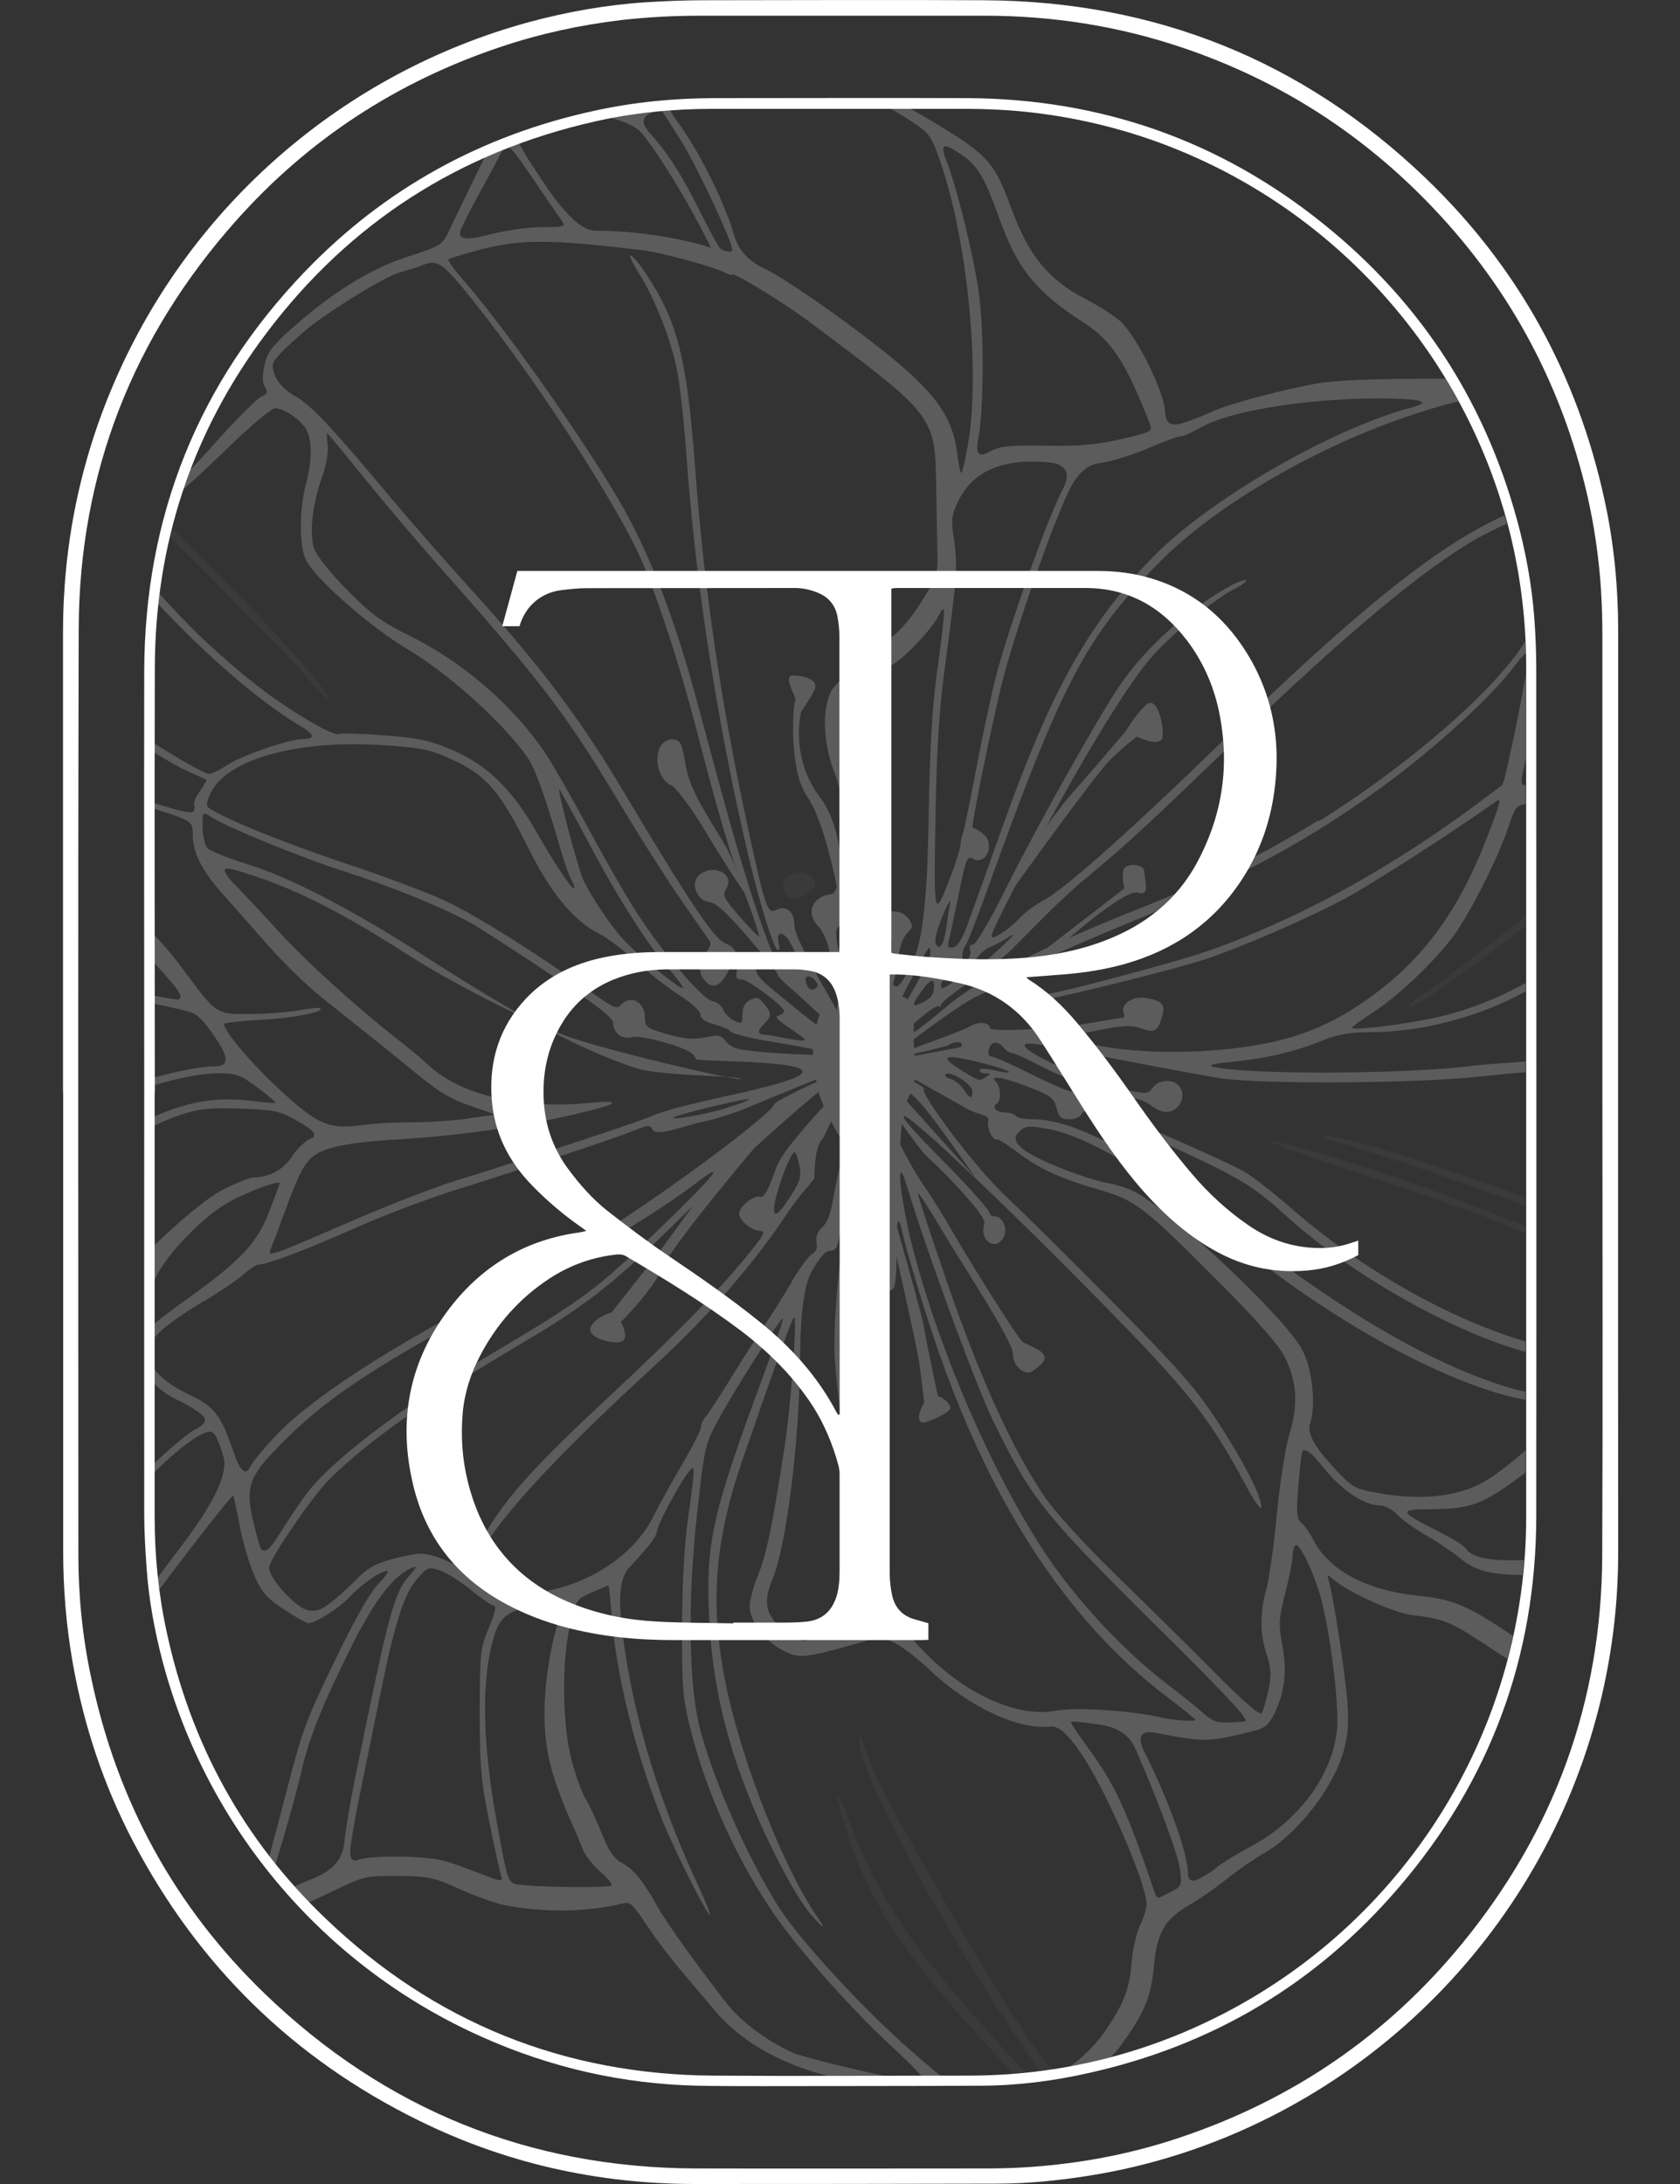 <svg xmlns="http://www.w3.org/2000/svg" fill="none" viewBox="0 0 20 26" height="26" width="20">
<rect x="0" y="0" width="20" height="26" fill="#333333" stroke="none"/>
<path fill="white" d="M0.75 13.005C0.75 11.18 0.75 9.358 0.75 7.533C0.75 6.494 0.951 5.498 1.364 4.544C2.273 2.441 4.093 0.864 6.298 0.263C6.758 0.139 7.226 0.056 7.702 0.026C7.925 0.013 8.147 0.003 8.368 0.003C9.489 0.002 10.608 -0.003 11.729 0.003C13.753 0.016 15.507 0.718 16.97 2.119C18.073 3.176 18.778 4.462 19.102 5.954C19.215 6.47 19.264 6.993 19.264 7.522C19.264 11.174 19.261 14.826 19.264 18.478C19.267 21.367 17.619 23.946 15.11 25.208C14.427 25.551 13.707 25.784 12.953 25.903C12.591 25.96 12.228 25.996 11.862 25.996C10.662 25.998 9.463 26.001 8.264 26C7.113 25.998 6.017 25.753 4.985 25.244C3.491 24.509 2.36 23.4 1.586 21.925C1.233 21.253 0.997 20.54 0.865 19.792C0.788 19.353 0.752 18.91 0.752 18.465C0.752 16.644 0.752 14.822 0.752 13.001L0.75 13.005ZM19.076 13.001C19.076 11.19 19.076 9.38 19.076 7.569C19.076 7.324 19.067 7.078 19.045 6.835C19.012 6.475 18.953 6.119 18.866 5.769C18.529 4.419 17.863 3.256 16.87 2.281C16.068 1.494 15.134 0.923 14.07 0.565C13.308 0.308 12.523 0.187 11.719 0.187C10.594 0.187 9.468 0.187 8.344 0.187C8.026 0.187 7.71 0.203 7.395 0.239C6.905 0.298 6.428 0.401 5.961 0.558C4.733 0.969 3.679 1.653 2.817 2.62C1.583 4.004 0.943 5.629 0.937 7.486C0.927 11.161 0.933 14.837 0.933 18.512C0.933 19.001 0.982 19.487 1.084 19.967C1.391 21.438 2.08 22.704 3.163 23.745C4.59 25.116 6.302 25.808 8.283 25.815C9.437 25.818 10.59 25.815 11.744 25.815C12.028 25.815 12.312 25.8 12.593 25.767C13.087 25.712 13.571 25.607 14.043 25.448C15.383 25 16.51 24.232 17.405 23.139C18.503 21.799 19.066 20.26 19.074 18.525C19.082 16.685 19.076 14.842 19.076 13.001Z"></path>
<path fill="white" d="M1.717 12.997C1.717 11.326 1.714 9.657 1.717 7.987C1.722 6.151 2.357 4.562 3.626 3.237C4.579 2.243 5.739 1.607 7.087 1.316C7.562 1.213 8.041 1.168 8.525 1.168C9.525 1.168 10.525 1.164 11.524 1.168C13.107 1.178 14.524 1.672 15.756 2.666C16.942 3.619 17.719 4.843 18.094 6.319C18.19 6.702 18.253 7.09 18.274 7.484C18.284 7.653 18.289 7.821 18.289 7.99C18.289 11.342 18.292 14.695 18.289 18.049C18.287 19.725 17.739 21.204 16.649 22.474C15.671 23.614 14.44 24.347 12.973 24.676C12.547 24.773 12.117 24.828 11.681 24.83C10.819 24.835 9.959 24.833 9.096 24.835C8.833 24.835 8.569 24.835 8.306 24.83C7.413 24.81 6.559 24.616 5.744 24.252C3.865 23.418 2.465 21.772 1.936 19.78C1.84 19.414 1.771 19.043 1.745 18.665C1.73 18.45 1.717 18.236 1.717 18.021C1.715 16.346 1.717 14.671 1.717 12.995V12.997ZM1.841 13.005C1.841 14.688 1.841 16.371 1.841 18.054C1.841 18.514 1.885 18.969 1.982 19.417C2.267 20.752 2.895 21.903 3.882 22.845C5.171 24.077 6.714 24.699 8.497 24.71C9.502 24.717 10.508 24.71 11.513 24.71C11.857 24.71 12.197 24.686 12.537 24.634C13.254 24.524 13.931 24.301 14.574 23.968C16.785 22.82 18.169 20.544 18.169 18.054C18.169 14.685 18.169 11.318 18.169 7.949C18.169 7.435 18.112 6.928 17.996 6.429C17.528 4.428 16.137 2.738 14.262 1.887C13.665 1.615 13.04 1.438 12.39 1.352C12.068 1.309 11.744 1.294 11.418 1.296C10.438 1.296 9.46 1.296 8.479 1.296C8.01 1.296 7.545 1.342 7.087 1.445C5.474 1.808 4.163 2.649 3.17 3.968C2.283 5.146 1.846 6.481 1.843 7.955C1.838 9.639 1.843 11.321 1.843 13.005H1.841Z"></path>
<path fill="white" d="M6.977 14.653C6.95 14.631 6.93 14.615 6.909 14.602C6.703 14.458 6.513 14.296 6.338 14.116C6.053 13.825 5.881 13.484 5.853 13.075C5.822 12.622 5.948 12.22 6.262 11.887C6.49 11.647 6.773 11.5 7.092 11.419C7.344 11.356 7.601 11.334 7.859 11.334C8.535 11.334 9.209 11.334 9.885 11.334C9.918 11.334 9.95 11.334 9.99 11.334C9.991 11.298 9.993 11.272 9.993 11.244C9.993 10.024 9.993 8.805 9.993 7.584C9.993 7.502 9.985 7.421 9.97 7.34C9.944 7.206 9.867 7.11 9.738 7.057C9.649 7.021 9.559 7 9.463 7C8.64 7.002 7.815 7 6.992 7.002C6.887 7.002 6.783 7.013 6.68 7.026C6.454 7.054 6.259 7.201 6.184 7.455H5.979C6.04 7.237 6.097 7.021 6.159 6.797H10.086C11.081 6.797 12.076 6.797 13.071 6.797C13.283 6.797 13.495 6.823 13.699 6.884C14.237 7.044 14.628 7.386 14.9 7.87C15.124 8.273 15.219 8.708 15.194 9.168C15.17 9.643 15.039 10.084 14.777 10.482C14.442 10.989 13.971 11.313 13.386 11.477C13.148 11.544 12.902 11.581 12.655 11.601C12.513 11.613 12.37 11.622 12.218 11.634C12.231 11.647 12.238 11.655 12.248 11.662C12.469 11.801 12.655 11.977 12.822 12.177C13.053 12.452 13.267 12.737 13.472 13.031C13.699 13.358 13.938 13.679 14.196 13.982C14.393 14.213 14.615 14.417 14.866 14.589C15.131 14.77 15.422 14.864 15.746 14.857C15.862 14.855 15.975 14.834 16.085 14.797C16.111 14.788 16.137 14.78 16.17 14.769V14.942C16.004 15.029 15.829 15.091 15.643 15.116C15.219 15.171 14.82 15.093 14.447 14.88C14.133 14.702 13.866 14.464 13.625 14.196C13.347 13.884 13.113 13.538 12.891 13.187C12.721 12.918 12.557 12.648 12.385 12.382C12.156 12.027 11.837 11.796 11.42 11.704C11.173 11.65 10.924 11.604 10.67 11.601C10.648 11.601 10.625 11.601 10.592 11.601C10.592 11.632 10.592 11.657 10.592 11.681C10.592 14.031 10.592 16.382 10.592 18.732C10.592 18.818 10.602 18.905 10.62 18.99C10.651 19.133 10.736 19.232 10.88 19.275C10.935 19.291 10.993 19.308 11.052 19.324V19.522C11.024 19.522 10.999 19.525 10.975 19.525C9.99 19.525 9.005 19.525 8.021 19.525C7.58 19.525 7.143 19.483 6.716 19.368C6.48 19.304 6.254 19.218 6.038 19.103C5.456 18.794 5.073 18.324 4.919 17.68C4.733 16.904 4.873 16.191 5.364 15.559C5.755 15.057 6.269 14.756 6.904 14.671C6.925 14.667 6.948 14.662 6.981 14.654L6.977 14.653ZM10.611 11.342C10.625 11.346 10.634 11.351 10.644 11.352C10.795 11.369 10.944 11.387 11.094 11.396C11.469 11.421 11.845 11.432 12.22 11.401C12.539 11.374 12.853 11.313 13.152 11.198C13.622 11.019 14 10.726 14.244 10.281C14.542 9.734 14.638 9.152 14.525 8.538C14.465 8.204 14.337 7.897 14.131 7.625C13.828 7.226 13.434 7.002 12.927 7C12.176 7 11.423 7 10.672 7C10.652 7 10.633 7.003 10.611 7.007V11.344V11.342ZM8.73 19.326C8.73 19.326 8.73 19.321 8.73 19.317C8.907 19.317 9.083 19.317 9.258 19.317C9.371 19.317 9.484 19.317 9.595 19.306C9.784 19.288 9.903 19.183 9.959 19.003C9.988 18.907 9.995 18.807 9.995 18.707C9.995 18.324 9.995 17.94 9.995 17.557C9.995 17.521 9.991 17.485 9.983 17.451C9.91 17.181 9.802 16.924 9.644 16.691C9.42 16.361 9.137 16.083 8.82 15.842C8.383 15.513 7.915 15.227 7.444 14.95C7.418 14.936 7.38 14.931 7.349 14.934C7.059 14.963 6.793 15.058 6.547 15.217C6.185 15.453 5.909 15.765 5.711 16.148C5.601 16.361 5.528 16.587 5.508 16.827C5.485 17.102 5.503 17.374 5.57 17.642C5.742 18.334 6.151 18.825 6.817 19.092C7.138 19.221 7.473 19.286 7.817 19.304C8.121 19.321 8.425 19.319 8.728 19.326H8.73ZM9.978 16.843C9.978 16.843 9.99 16.84 9.996 16.839V16.74C9.996 15.363 9.996 13.983 9.996 12.606C9.996 12.452 9.996 12.298 9.996 12.146C9.996 12.033 9.986 11.922 9.947 11.814C9.893 11.668 9.79 11.583 9.64 11.557C9.582 11.547 9.523 11.54 9.464 11.54C8.964 11.54 8.461 11.54 7.961 11.54C7.817 11.54 7.674 11.554 7.535 11.588C7.09 11.694 6.771 11.953 6.591 12.377C6.485 12.63 6.454 12.894 6.478 13.165C6.503 13.44 6.598 13.691 6.763 13.915C6.901 14.101 7.053 14.275 7.234 14.417C7.462 14.595 7.692 14.77 7.931 14.932C8.311 15.189 8.687 15.448 9.044 15.736C9.419 16.038 9.736 16.387 9.96 16.816C9.965 16.826 9.973 16.835 9.98 16.845L9.978 16.843Z"></path>
<g opacity="0.2">
<path fill="white" d="M9.628 10.623C9.713 10.557 9.723 10.53 9.685 10.469C9.572 10.284 9.234 10.43 9.335 10.619C9.393 10.727 9.492 10.727 9.626 10.624L9.628 10.623Z" opacity="0.18"></path>
<path fill="white" d="M15.761 13.527C15.698 13.528 15.749 13.554 15.885 13.59C16.389 13.723 17.374 14.06 18.161 14.358V14.261C17.189 13.891 16.013 13.517 15.761 13.527Z" opacity="0.18"></path>
<path fill="white" d="M15.692 9.767C15.046 10.169 14.445 10.465 13.586 10.807C12.372 11.29 11.641 11.663 11.253 11.997C11.117 12.113 10.716 12.439 10.716 12.363C10.716 12.311 11.142 11.944 11.176 11.979C11.191 11.993 11.202 11.985 11.202 11.962C11.202 11.94 11.328 11.836 11.482 11.733C11.636 11.63 11.863 11.46 11.989 11.354C12.118 11.242 12.541 10.778 12.904 10.475C13.431 10.037 13.637 9.847 14.725 8.796C16.017 7.55 16.965 6.759 17.593 6.406C17.695 6.349 17.814 6.29 17.939 6.234C17.93 6.201 17.921 6.169 17.911 6.136C17.12 6.488 16.16 7.262 14.578 8.8C13.431 9.914 12.668 10.591 12.41 10.727C12.321 10.773 12.195 10.868 12.13 10.938C12.064 11.008 11.953 11.097 11.883 11.133C11.758 11.197 11.763 11.184 12.086 10.549C12.704 9.335 13.368 8.215 13.702 7.831C13.943 7.553 14.442 7.142 14.692 7.013C14.784 6.967 14.848 6.92 14.836 6.908C14.825 6.897 14.753 6.92 14.678 6.959C14.196 7.206 13.635 7.708 13.329 8.162C13.054 8.571 12.356 9.816 11.989 10.55C11.788 10.954 11.618 11.244 11.585 11.244C11.552 11.244 11.536 11.269 11.549 11.303C11.562 11.336 11.546 11.396 11.513 11.437C11.459 11.509 11.456 11.508 11.454 11.408C11.454 11.349 11.469 11.285 11.49 11.262C11.511 11.241 11.621 10.961 11.736 10.642C12.64 8.124 12.928 7.576 13.815 6.681C14.478 6.013 15.679 5.313 16.8 4.943C17.035 4.865 17.215 4.811 17.361 4.779C17.312 4.688 17.259 4.598 17.207 4.509C17.128 4.509 17.042 4.509 16.945 4.509C16.341 4.509 15.879 4.529 15.682 4.565C15.247 4.642 14.615 4.812 14.417 4.905C14.326 4.95 14.167 5.01 14.064 5.041C13.938 5.078 13.874 5.034 13.871 4.907C13.864 4.676 13.542 4.019 13.346 3.832C13.275 3.765 13.085 3.644 12.925 3.56C12.487 3.336 12.248 3.047 12.041 2.485C11.832 1.916 11.767 1.846 11.068 1.427C10.986 1.378 10.908 1.332 10.831 1.291C10.754 1.291 10.675 1.291 10.598 1.291C10.674 1.334 10.754 1.381 10.821 1.425C11.061 1.582 11.083 1.608 11.182 1.89C11.516 2.823 11.677 4.441 11.521 5.306C11.492 5.472 11.457 5.617 11.446 5.629C11.434 5.64 11.413 5.542 11.397 5.411C11.345 4.961 11.132 4.665 10.499 4.164C9.975 3.75 9.342 3.313 9.087 3.191C8.903 3.102 8.787 2.97 8.738 2.795C8.641 2.449 8.344 1.841 8.111 1.514C8.039 1.412 7.995 1.352 7.977 1.309C7.944 1.311 7.912 1.314 7.879 1.317C7.908 1.361 8.003 1.509 8.11 1.679C8.291 1.968 8.718 2.877 8.718 2.973C8.718 3.016 8.604 2.994 8.563 2.944C8.54 2.916 8.432 2.715 8.324 2.499C8.108 2.068 7.948 1.818 7.733 1.581C7.641 1.477 7.638 1.403 7.725 1.358C7.75 1.345 7.773 1.335 7.794 1.325C7.617 1.343 7.44 1.37 7.264 1.402C7.429 1.443 7.568 1.504 7.634 1.579C7.778 1.744 8.057 2.183 8.278 2.59C8.386 2.79 8.468 2.95 8.461 2.949C8.085 2.826 7.542 2.746 7.084 2.746C6.931 2.746 6.729 2.558 6.478 2.183C6.321 1.949 6.225 1.803 6.179 1.703C6.135 1.72 6.091 1.736 6.048 1.752C6.099 1.769 6.172 1.875 6.331 2.107C6.493 2.345 6.65 2.575 6.683 2.621C6.739 2.7 6.73 2.703 6.452 2.703C6.284 2.703 6.009 2.744 5.79 2.801C5.539 2.867 5.438 2.843 5.488 2.729C5.529 2.636 5.621 2.456 5.691 2.33C5.762 2.204 5.868 2.006 5.929 1.89C5.956 1.838 5.976 1.797 5.996 1.774C5.92 1.803 5.847 1.834 5.773 1.867C5.739 1.936 5.703 2.008 5.667 2.081C5.518 2.389 5.366 2.705 5.328 2.783C5.266 2.913 5.223 2.937 4.855 3.055C4.407 3.199 3.946 3.487 3.46 3.922C3.234 4.125 3.18 4.199 3.147 4.351C3.121 4.477 3.123 4.557 3.155 4.608C3.193 4.668 3.185 4.689 3.106 4.725C3.054 4.75 2.802 5.002 2.548 5.288C2.45 5.4 2.349 5.508 2.257 5.602C2.229 5.678 2.201 5.755 2.175 5.832C2.316 5.71 2.496 5.542 2.717 5.328C2.983 5.069 3.234 4.86 3.276 4.86C3.381 4.86 3.584 5 3.648 5.117C3.718 5.244 3.716 5.493 3.641 5.771C3.564 6.057 3.561 6.478 3.636 6.653C3.73 6.871 4.394 7.458 4.868 7.739C5.377 8.042 6.082 8.692 6.313 9.071C6.385 9.191 6.539 9.636 6.67 10.1C6.707 10.236 6.766 10.4 6.797 10.464C6.83 10.526 6.847 10.578 6.835 10.578C6.799 10.578 6.598 10.275 6.379 9.891C6.094 9.394 5.794 9.102 5.384 8.929C5.111 8.813 4.985 8.785 4.564 8.754C4.291 8.733 4.05 8.726 4.031 8.739C4.011 8.752 3.887 8.701 3.756 8.626C3.284 8.358 2.864 8.034 2.342 7.535C2.231 7.428 2.067 7.255 1.894 7.065C1.889 7.104 1.884 7.144 1.879 7.185C2.416 7.769 3.098 8.361 3.569 8.639C3.748 8.746 3.759 8.798 3.604 8.798C3.448 8.798 2.874 8.996 2.707 9.106C2.619 9.165 2.519 9.214 2.489 9.214C2.443 9.214 2.165 9.057 1.835 8.85C1.835 8.886 1.835 8.922 1.835 8.958C1.992 9.055 2.136 9.137 2.213 9.171C2.337 9.227 2.447 9.277 2.455 9.282C2.463 9.287 2.429 9.349 2.38 9.418C2.331 9.487 2.299 9.559 2.311 9.578C2.322 9.596 2.319 9.632 2.303 9.659C2.285 9.688 2.144 9.659 1.835 9.56C1.835 9.583 1.835 9.606 1.835 9.628C2.295 9.773 2.295 9.78 2.295 9.94C2.295 10.151 2.403 10.364 2.646 10.637C2.751 10.755 2.99 11.025 3.176 11.238C3.363 11.45 3.656 11.737 3.826 11.872C3.998 12.008 4.248 12.208 4.381 12.314C4.515 12.421 4.757 12.617 4.919 12.749C5.255 13.026 5.371 13.091 5.691 13.196C5.817 13.237 5.901 13.271 5.878 13.273C5.855 13.275 5.716 13.294 5.567 13.317C5.418 13.34 5.13 13.358 4.924 13.36C4.719 13.36 4.448 13.374 4.323 13.393C3.918 13.448 3.793 13.396 3.347 12.988C3.008 12.679 2.673 12.286 2.666 12.191C2.666 12.177 2.856 12.155 3.09 12.142C3.487 12.121 3.859 12.049 3.813 12.003C3.802 11.992 3.685 12.003 3.553 12.028C3.42 12.052 3.157 12.072 2.967 12.072C2.566 12.072 2.583 12.084 2.159 11.512C2.072 11.396 1.948 11.249 1.833 11.125C1.833 11.236 1.833 11.347 1.833 11.459C1.931 11.565 2.016 11.661 2.062 11.719C2.171 11.851 2.178 11.91 2.083 11.897C2.038 11.89 1.943 11.874 1.833 11.853C1.833 11.886 1.833 11.917 1.833 11.949C1.959 11.974 2.087 12.002 2.221 12.036C2.35 12.069 2.411 12.126 2.584 12.385C2.724 12.591 2.718 12.694 2.568 12.694C2.406 12.694 2.116 12.749 1.833 12.828C1.833 12.859 1.833 12.889 1.833 12.92C2.119 12.833 2.406 12.777 2.596 12.777C2.812 12.777 2.859 12.794 3.065 12.947C3.191 13.041 3.288 13.123 3.281 13.129C3.273 13.136 3.137 13.124 2.98 13.104C2.594 13.057 2.239 13.111 1.835 13.293C1.835 13.329 1.835 13.365 1.835 13.401C1.944 13.348 2.048 13.306 2.142 13.275C2.381 13.196 2.494 13.185 2.867 13.198C3.283 13.213 3.325 13.222 3.566 13.36C3.737 13.457 3.784 13.521 3.705 13.551C3.64 13.576 3.538 13.672 3.479 13.764C3.379 13.923 3.201 14.019 3.003 14.019C2.972 14.019 2.823 14.08 2.671 14.153C2.488 14.243 2.157 14.517 1.833 14.829C1.833 14.97 1.833 15.109 1.833 15.25C1.838 15.238 1.843 15.228 1.848 15.219C1.982 14.934 2.407 14.492 2.713 14.317C2.929 14.194 3.329 14.044 3.329 14.086C3.329 14.096 3.273 14.25 3.203 14.428C3.06 14.798 2.862 15.009 2.25 15.448C2.098 15.556 1.931 15.682 1.833 15.76C1.833 15.817 1.833 15.873 1.833 15.93C1.931 15.811 2.134 15.662 2.471 15.464C2.627 15.372 2.815 15.243 2.892 15.176C2.967 15.109 3.052 15.055 3.078 15.055C3.178 15.055 3.646 14.878 4.232 14.618C4.566 14.469 5.111 14.263 5.443 14.16C6.256 13.905 7.331 13.548 7.553 13.458C7.722 13.391 7.737 13.389 7.773 13.453C7.818 13.535 8.198 13.389 8.345 13.36C8.494 13.33 8.743 13.253 8.898 13.186C9.054 13.119 10.142 12.676 10.152 12.676C10.162 12.676 9.216 13.101 9.216 13.147C9.216 13.25 7.342 14.664 6.233 15.22C4.842 15.917 3.833 16.549 3.343 17.031C3.181 17.192 3.015 17.39 2.972 17.472C2.921 17.572 2.856 17.509 2.779 17.282C2.625 16.835 2.556 16.747 2.242 16.598C2.051 16.506 1.913 16.403 1.836 16.297C1.836 16.356 1.836 16.413 1.836 16.472C1.913 16.55 2.01 16.619 2.119 16.67C2.227 16.721 2.357 16.799 2.407 16.847C2.469 16.903 2.441 16.96 2.324 17.017C2.249 17.053 2.054 17.216 1.835 17.421C1.835 17.457 1.835 17.493 1.835 17.529C2.141 17.229 2.393 17.044 2.502 17.044C2.553 17.044 2.596 17.126 2.659 17.339C2.718 17.535 2.553 17.889 2.164 18.399C2.059 18.537 1.962 18.666 1.874 18.787C1.879 18.835 1.886 18.882 1.89 18.931C2.254 18.444 2.763 17.792 2.776 17.805C2.782 17.812 2.818 17.976 2.854 18.167C2.89 18.358 2.969 18.625 3.028 18.758C3.119 18.962 3.175 19.024 3.384 19.162C3.522 19.252 3.649 19.324 3.669 19.324C3.754 19.324 4.026 19.154 4.157 19.016C4.312 18.854 4.53 18.702 4.608 18.702C4.634 18.702 4.59 18.769 4.508 18.851C4.412 18.948 4.238 19.25 4.014 19.712C3.643 20.477 3.602 20.587 3.414 21.313C3.347 21.575 3.252 21.929 3.206 22.099V22.102C3.23 22.133 3.255 22.164 3.28 22.195C3.299 22.127 3.322 22.047 3.352 21.955C3.432 21.69 3.535 21.313 3.581 21.117C3.68 20.687 3.818 20.341 4.165 19.64C4.44 19.082 4.659 18.787 4.878 18.676C4.964 18.632 4.971 18.65 4.898 18.73C4.692 18.951 4.644 19.124 4.227 21.169C4.171 21.443 4.112 21.791 4.098 21.943C4.079 22.128 3.964 22.264 3.752 22.352C3.659 22.39 3.571 22.429 3.505 22.459C3.561 22.521 3.62 22.583 3.679 22.645C3.779 22.601 3.89 22.549 4.016 22.488C4.332 22.338 4.368 22.329 4.741 22.333C5.102 22.336 5.163 22.349 5.47 22.488C5.655 22.572 5.898 22.658 6.009 22.681C6.454 22.771 7.007 22.763 7.4 22.663C7.503 22.637 7.526 22.657 7.699 22.919C7.802 23.074 7.99 23.323 8.118 23.472C8.244 23.62 8.414 23.822 8.496 23.92C8.803 24.29 9.265 24.56 9.851 24.713C10.076 24.713 10.301 24.713 10.526 24.713C10.109 24.623 9.546 24.484 9.443 24.439C9.131 24.299 8.82 24.067 8.646 23.843C8.226 23.3 7.93 22.883 7.804 22.658C7.643 22.372 7.534 22.243 7.385 22.166C7.31 22.127 7.242 22.023 7.164 21.827C7.102 21.672 7.017 21.49 6.974 21.421C6.932 21.353 6.858 21.151 6.809 20.973C6.694 20.554 6.683 19.782 6.788 19.34C6.856 19.046 6.861 19.039 7.046 18.957C7.149 18.912 7.239 18.874 7.244 18.874C7.249 18.874 7.267 19.037 7.282 19.237C7.337 19.951 7.566 20.872 7.886 21.672C8.025 22.02 8.429 22.822 8.453 22.797C8.461 22.789 8.385 22.604 8.285 22.387C7.794 21.33 7.475 20.206 7.39 19.229C7.366 18.951 7.398 18.764 7.486 18.668C7.756 18.375 7.807 18.306 7.825 18.214C7.843 18.118 8.084 17.671 8.195 17.527C8.278 17.419 8.278 17.45 8.192 18.067C8.147 18.383 8.121 18.856 8.12 19.371C8.118 20.114 8.126 20.214 8.228 20.615C8.419 21.369 8.802 22.202 9.247 22.832C9.55 23.261 10.175 23.959 10.623 24.37C10.726 24.463 10.864 24.599 10.931 24.671C10.947 24.687 10.96 24.702 10.97 24.715C11.047 24.715 11.124 24.715 11.2 24.715C11.119 24.65 11.012 24.558 10.867 24.432C10.302 23.945 9.527 23.105 9.278 22.714C8.908 22.133 8.509 21.232 8.337 20.597C8.198 20.081 8.183 19.047 8.3 18.007C8.388 17.213 8.393 17.193 8.56 16.887C8.758 16.524 9.299 15.675 9.32 15.696C9.329 15.704 9.231 15.989 9.105 16.329C8.488 17.992 8.406 18.337 8.439 19.186C8.476 20.163 8.712 21.034 9.211 22.047C9.401 22.429 9.563 22.698 9.69 22.834C9.818 22.972 9.832 22.969 9.733 22.825C9.338 22.262 8.835 20.985 8.646 20.078C8.447 19.111 8.501 18.362 8.841 17.373C9.188 16.367 9.425 15.706 9.45 15.685C9.497 15.642 9.42 16.698 9.338 17.236C9.196 18.162 9.126 18.502 9.023 18.754C8.969 18.889 8.925 19.052 8.925 19.118C8.925 19.337 9.181 19.625 9.445 19.7C9.568 19.735 9.707 19.708 10.297 19.538C10.467 19.489 10.507 19.491 10.649 19.558C10.738 19.599 10.931 19.748 11.079 19.89C11.531 20.32 12.138 20.602 12.509 20.554C12.62 20.54 12.775 20.704 12.976 21.045C13.267 21.541 13.65 22.46 13.65 22.665C13.65 22.716 13.616 22.832 13.571 22.922C13.529 23.012 13.483 23.208 13.472 23.359C13.445 23.683 13.383 23.845 13.156 24.18C13.043 24.347 12.863 24.519 12.726 24.609C12.891 24.578 13.053 24.542 13.213 24.499C13.262 24.452 13.306 24.403 13.339 24.357C13.622 23.969 13.702 23.778 13.737 23.408C13.774 23 13.867 22.843 14.18 22.665C14.288 22.603 14.478 22.47 14.604 22.369C14.73 22.267 14.928 22.13 15.046 22.063C15.44 21.84 15.869 21.291 15.995 20.849C16.047 20.664 16.058 20.52 16.041 20.268C16.014 19.926 15.877 19.021 15.823 18.836C15.793 18.736 15.795 18.735 15.874 18.803C16.041 18.951 16.592 19.201 16.808 19.227C17.21 19.276 17.258 19.298 17.765 19.633C17.831 19.676 17.889 19.715 17.945 19.749C17.97 19.658 17.991 19.566 18.011 19.474C18.002 19.469 17.994 19.465 17.986 19.458C17.469 19.113 17.295 19.039 16.893 18.998C16.274 18.936 15.825 18.699 15.636 18.334C15.594 18.252 15.53 18.16 15.494 18.131C15.44 18.085 15.432 18.02 15.451 17.761C15.464 17.588 15.484 17.385 15.496 17.31C15.51 17.218 15.591 17.265 15.739 17.452C15.97 17.74 16.229 17.917 16.427 17.922C16.485 17.922 16.577 17.971 16.634 18.031C16.69 18.09 16.847 18.203 16.983 18.282C17.12 18.36 17.299 18.481 17.382 18.55C17.557 18.697 17.739 18.746 18.125 18.751C18.131 18.692 18.136 18.632 18.141 18.573C17.727 18.587 17.515 18.543 17.441 18.424C17.425 18.398 17.287 18.314 17.135 18.237C16.639 17.985 16.636 17.969 17.066 17.966C17.518 17.962 17.665 17.905 18.161 17.53V17.267C17.961 17.442 17.742 17.609 17.605 17.674C17.271 17.835 16.829 17.863 16.31 17.756C16.116 17.717 16.068 17.683 15.82 17.406C15.636 17.202 15.562 17.05 15.595 16.95C15.667 16.734 15.627 16.326 15.512 16.086C15.337 15.721 13.964 14.423 13.501 14.184C13.432 14.148 13.301 14.106 13.211 14.089C12.932 14.039 12.375 13.821 12.199 13.695C12.087 13.614 12.062 13.544 12.122 13.484C12.205 13.401 12.23 13.397 12.467 13.438C12.91 13.514 13.63 13.931 14.455 14.587C15.198 15.179 15.374 15.31 15.823 15.601C16.683 16.161 17.595 16.572 18.161 16.663V16.567C18.117 16.559 18.076 16.55 18.04 16.541C17.151 16.294 16.045 15.665 14.846 14.728C13.617 13.765 12.817 13.325 12.295 13.325C12.199 13.325 12.107 13.307 12.094 13.284C12.079 13.262 12.024 13.244 11.97 13.244C11.861 13.244 11.799 13.181 11.865 13.14C11.922 13.104 11.917 12.939 11.857 12.879C11.772 12.794 11.942 12.822 12.256 12.944C12.509 13.044 12.547 13.072 12.578 13.191C12.608 13.304 12.632 13.325 12.732 13.325C12.799 13.325 12.861 13.299 12.874 13.263C12.902 13.191 13.041 13.239 13.75 13.559C14.741 14.008 14.898 14.099 15.303 14.467C16.081 15.176 17.304 15.861 18.161 16.094V15.97C17.255 15.704 16.193 15.104 15.36 14.374C15.14 14.183 14.885 13.985 14.792 13.936C14.537 13.802 13.678 13.422 13.254 13.255C13.049 13.175 12.866 13.083 12.848 13.05C12.83 13.019 12.786 12.993 12.75 12.993C12.714 12.993 12.5 12.9 12.272 12.786C12.045 12.671 11.834 12.578 11.804 12.578C11.77 12.578 11.758 12.547 11.772 12.494C11.798 12.396 11.878 12.386 11.95 12.473C11.978 12.507 12.022 12.535 12.046 12.535C12.071 12.535 12.233 12.609 12.405 12.699C12.77 12.889 13.3 13.075 13.475 13.075C13.542 13.075 13.643 13.113 13.702 13.159C13.838 13.265 13.961 13.263 14.038 13.154C14.1 13.065 14.085 12.956 14.005 12.9C13.921 12.843 13.779 12.867 13.722 12.949C13.673 13.019 13.643 13.024 13.481 12.99C12.78 12.836 11.793 12.342 12.375 12.435C12.472 12.45 12.925 12.535 13.38 12.625C13.836 12.713 14.349 12.808 14.519 12.835C15.008 12.911 16.862 12.9 17.628 12.815C17.778 12.799 17.968 12.78 18.163 12.764V12.637C17.855 12.658 17.603 12.678 17.544 12.686C16.847 12.782 15.034 12.799 14.498 12.712C14.359 12.69 14.4 12.668 14.622 12.646C15.055 12.604 15.407 12.524 15.726 12.394C15.926 12.313 16.058 12.29 16.319 12.288C16.934 12.285 17.616 12.105 18.163 11.802V11.702C17.788 11.908 17.443 12.039 17.05 12.123C16.682 12.201 16.094 12.27 16.094 12.236C16.094 12.224 16.211 12.139 16.355 12.046C16.649 11.854 17.066 11.457 17.299 11.149C17.492 10.891 17.844 10.197 17.961 9.834C18.027 9.636 18.045 9.582 18.163 9.575C18.163 9.5 18.163 9.423 18.163 9.348C18.102 9.348 18.101 9.322 18.148 9.109C18.153 9.083 18.159 9.057 18.164 9.03C18.164 8.697 18.164 8.363 18.164 8.031C18.087 8.477 17.912 9.326 17.883 9.348C17.866 9.359 17.747 9.448 17.619 9.544C16.823 10.141 15.963 10.653 15.163 11.007C14.504 11.298 14.275 11.373 13.174 11.666C12.361 11.882 12.035 11.925 12.035 11.815C12.035 11.783 12.002 11.737 11.963 11.714C11.904 11.681 11.973 11.634 12.346 11.459C12.596 11.341 13.166 11.095 13.611 10.915C14.776 10.439 15.61 9.986 16.471 9.356C17.102 8.893 17.768 8.283 18.035 7.923C18.086 7.856 18.131 7.803 18.163 7.777C18.163 7.73 18.159 7.682 18.158 7.635C17.819 8.191 16.798 9.093 15.697 9.778L15.692 9.767ZM11.582 11.472C11.631 11.388 11.718 11.303 11.775 11.28C11.832 11.259 11.935 11.203 12.007 11.156C12.094 11.098 12.071 11.131 11.935 11.261C11.824 11.365 11.68 11.49 11.613 11.537C11.532 11.595 11.522 11.573 11.582 11.472ZM10.996 11.928C10.841 12.008 10.841 11.972 10.996 11.766C11.078 11.658 11.119 11.647 11.119 11.733C11.119 11.836 11.092 11.877 10.994 11.928H10.996ZM11.613 14.018C11.631 14.044 10.716 13.021 10.664 12.964C10.61 12.906 10.58 12.861 10.598 12.861C10.616 12.861 10.67 12.934 10.754 12.964C10.926 13.028 11.2 13.44 11.613 14.018ZM11.827 16.922C12.271 17.833 12.419 18.02 13.725 19.316C14.659 20.24 14.887 20.487 14.815 20.494C14.488 20.52 14.46 20.513 14.313 20.384C14.231 20.312 14.043 20.162 13.895 20.049C13.383 19.659 12.814 19.049 12.447 18.497C11.825 17.558 11.2 16.127 10.875 14.893C10.713 14.279 10.651 13.64 10.801 14.132C11.048 14.947 11.618 16.493 11.827 16.924V16.922ZM10.193 10.653C10.119 10.58 10.101 10.241 10.147 9.814C10.171 9.593 10.207 9.627 10.255 9.917C10.294 10.156 10.328 10.577 10.33 10.85C10.332 11.187 10.346 11.328 10.373 11.285C10.409 11.229 10.414 11.229 10.414 11.285C10.414 11.319 10.402 11.388 10.389 11.437C10.346 11.598 10.255 11.586 10.225 11.418C10.211 11.332 10.183 11.19 10.163 11.098C10.137 10.974 10.143 10.917 10.188 10.868C10.263 10.784 10.263 10.727 10.189 10.652L10.193 10.653ZM10.291 8.395C10.252 8.562 10.206 8.829 10.189 8.988C10.173 9.146 10.155 9.281 10.147 9.289C10.107 9.328 10.027 8.947 10.026 8.71C10.022 8.418 10.086 8.276 10.278 8.15C10.335 8.112 10.34 8.194 10.292 8.397L10.291 8.395ZM10.06 10.999C10.089 11.028 10.162 11.63 10.14 11.665C10.089 11.745 10.055 11.679 9.996 11.386C9.944 11.126 9.942 11.067 9.988 11.028C10.019 11.004 10.05 10.989 10.06 10.999ZM10.571 11.149C10.618 11.167 10.625 11.218 10.603 11.382C10.566 11.66 10.531 11.72 10.466 11.616C10.396 11.503 10.482 11.115 10.571 11.149ZM10.934 11.493C11.056 11.265 11.075 11.241 11.076 11.341C11.076 11.405 11.016 11.519 10.966 11.611C10.448 12.561 10.495 12.303 10.934 11.495V11.493ZM11.137 11.226C11.124 11.19 11.161 11.044 11.222 10.902C11.282 10.76 11.323 10.69 11.312 10.747C11.3 10.804 11.279 10.94 11.264 11.048C11.235 11.256 11.179 11.334 11.137 11.226ZM11.286 11.732C11.217 11.774 11.202 11.773 11.202 11.725C11.202 11.694 11.24 11.658 11.286 11.647C11.331 11.635 11.369 11.637 11.369 11.653C11.369 11.67 11.331 11.704 11.286 11.733V11.732ZM14.061 5.193C14.092 5.193 14.198 5.146 14.296 5.089C14.651 4.881 15.676 4.725 16.569 4.745C16.956 4.754 17.032 4.79 16.796 4.853C15.826 5.115 14.363 5.966 13.707 6.65C12.951 7.437 12.509 8.233 11.945 9.814C11.758 10.338 11.565 10.879 11.515 11.015C11.456 11.179 11.399 11.269 11.348 11.278C11.289 11.29 11.276 11.274 11.294 11.21C11.305 11.164 11.359 10.912 11.412 10.652C11.498 10.225 11.515 10.181 11.579 10.222C11.677 10.284 11.788 10.185 11.772 10.051C11.762 9.966 11.711 9.914 11.58 9.85C11.557 9.839 11.822 8.544 11.945 8.067C12.099 7.474 12.524 6.26 12.721 5.851C12.822 5.641 12.946 5.528 13.092 5.512C13.211 5.499 13.465 5.422 13.655 5.342C13.845 5.26 14.025 5.193 14.057 5.193H14.061ZM11.266 1.913C11.203 1.757 11.221 1.707 11.322 1.764C11.623 1.936 11.696 2.042 11.893 2.592C12.109 3.197 12.334 3.477 12.9 3.84C13.234 4.055 13.403 4.311 13.691 5.053C13.724 5.134 13.701 5.146 13.346 5.228C13.053 5.295 12.847 5.313 12.447 5.306C11.988 5.3 11.911 5.308 11.76 5.388C11.648 5.448 11.61 5.392 11.646 5.221C11.709 4.914 11.718 4.02 11.659 3.534C11.606 3.106 11.395 2.232 11.266 1.913ZM11.351 6.388C11.322 6.187 11.33 6.126 11.407 5.967C11.58 5.611 11.929 5.457 12.469 5.503C12.693 5.521 12.754 5.63 12.65 5.828C12.464 6.183 11.994 7.507 11.85 8.08C11.793 8.304 11.688 8.796 11.618 9.173C11.546 9.549 11.477 9.884 11.464 9.919C11.451 9.953 11.436 10.019 11.433 10.066C11.428 10.112 11.376 10.28 11.315 10.439C11.119 10.951 11.115 10.938 11.137 9.732C11.153 8.829 11.179 8.454 11.269 7.785C11.394 6.867 11.402 6.731 11.353 6.389L11.351 6.388ZM11.158 7.97C11.094 8.446 11.068 8.931 11.053 9.835C11.04 10.65 10.984 11.172 10.885 11.4C10.795 11.607 10.713 11.742 10.675 11.742C10.634 11.742 10.623 11.719 10.643 11.67C10.657 11.63 10.682 11.506 10.695 11.393C10.71 11.275 10.752 11.156 10.798 11.11C10.87 11.038 10.872 11.022 10.818 10.94C10.778 10.883 10.715 10.85 10.638 10.85C10.558 10.85 10.517 10.746 10.515 10.539C10.512 10.369 10.467 10.033 10.417 9.796C10.31 9.304 10.315 8.796 10.435 8.279C10.49 8.039 10.523 7.975 10.618 7.918C10.777 7.824 11.081 7.504 11.169 7.338C11.263 7.165 11.261 7.198 11.16 7.97H11.158ZM5.338 3.088C5.349 3.076 5.521 3.024 5.721 2.971C6.199 2.845 6.563 2.847 7.656 2.98C7.877 3.006 8.509 3.179 8.637 3.248C8.679 3.271 8.713 3.281 8.713 3.269C8.713 3.225 9.329 3.601 9.643 3.837C11.151 4.968 11.132 4.941 11.146 5.835C11.151 6.154 11.158 6.515 11.16 6.637C11.163 6.835 11.142 6.893 10.963 7.173C10.801 7.427 10.69 7.543 10.377 7.78C10.165 7.941 9.954 8.134 9.908 8.207C9.785 8.402 9.793 8.819 9.924 9.171C10.016 9.415 10.024 9.495 10.016 10.037C10.009 10.435 9.969 10.638 9.895 10.645C9.664 10.67 9.587 10.874 9.748 11.035C9.793 11.081 9.849 11.207 9.872 11.315C9.895 11.422 9.923 11.55 9.932 11.596C9.946 11.655 10.287 12.717 9.937 11.984C9.892 11.889 9.456 11.185 9.456 11.008C9.456 10.851 9.357 10.771 9.239 10.833C9.139 10.887 9.111 10.807 8.913 9.896C8.586 8.394 8.381 7.006 8.275 5.565C8.178 4.271 8.067 3.829 7.699 3.272C7.503 2.976 7.421 2.96 7.607 3.254C7.799 3.557 7.994 4.059 8.066 4.437C8.098 4.613 8.146 5.054 8.172 5.419C8.277 6.918 8.535 8.593 8.903 10.161C9.037 10.73 9.204 11.275 9.255 11.306C9.28 11.323 9.286 11.292 9.27 11.225C9.229 11.062 9.347 11.087 9.428 11.259C9.496 11.4 9.496 11.4 9.391 11.426C9.334 11.441 9.262 11.432 9.23 11.406C9.201 11.382 9.082 11.067 8.967 10.711C8.777 10.118 8.687 9.801 8.295 8.34C8.023 7.332 7.725 6.566 7.367 5.953C6.923 5.195 5.999 3.886 5.524 3.344C5.408 3.212 5.325 3.096 5.336 3.084L5.338 3.088ZM9.73 11.745C9.716 11.764 9.689 11.781 9.666 11.781C9.617 11.781 9.568 11.663 9.602 11.629C9.638 11.593 9.756 11.701 9.73 11.745ZM9.379 14.289C9.269 14.455 9.214 14.492 9.214 14.399C9.214 14.237 9.424 13.672 9.466 13.72C9.482 13.738 9.505 13.816 9.52 13.896C9.541 14.019 9.52 14.08 9.379 14.291V14.289ZM3.514 4.717C3.34 4.616 3.247 4.485 3.247 4.344C3.247 4.293 3.35 4.182 3.62 3.947C3.852 3.742 4.59 3.286 4.752 3.245C4.847 3.22 4.968 3.182 5.021 3.161C5.191 3.089 5.253 3.122 5.488 3.403C6.246 4.31 7.365 6.016 7.653 6.707C7.854 7.191 8.102 7.955 8.288 8.674C8.556 9.708 8.691 10.164 8.882 10.68C8.974 10.928 9.044 11.138 9.036 11.146C9.028 11.154 8.925 11.049 8.807 10.914C8.614 10.691 8.597 10.658 8.645 10.582C8.759 10.398 8.475 10.269 8.313 10.429C8.219 10.524 8.301 10.722 8.442 10.739C8.524 10.748 8.648 10.861 8.905 11.159C9.098 11.383 9.257 11.581 9.257 11.599C9.257 11.617 9.316 11.681 9.388 11.742C9.466 11.807 10.119 12.401 10.103 12.43C10.058 12.502 9.422 11.962 9.195 11.777C9.041 11.653 8.99 11.585 9 11.516C9.016 11.39 8.907 11.298 8.821 11.368C8.771 11.411 8.759 11.408 8.759 11.349C8.759 11.308 8.705 11.257 8.632 11.229C8.504 11.182 8.19 10.711 7.434 9.441C6.897 8.539 6.433 7.924 5.57 6.975C5.29 6.668 4.875 6.191 4.646 5.918C3.932 5.067 3.712 4.832 3.517 4.717H3.514ZM6.658 9.392C6.658 9.392 6.811 9.659 6.987 9.994C7.349 10.681 7.71 11.249 7.971 11.545C8.067 11.655 8.138 11.751 8.128 11.761C8.105 11.784 7.706 11.467 7.486 11.252C7.319 11.089 7.102 10.781 6.951 10.492C6.891 10.375 6.635 9.415 6.658 9.392ZM9.047 12.956C9.011 12.964 8.895 12.996 8.784 13.019C8.638 13.049 8.236 13.142 8.09 13.18C7.967 13.211 7.81 13.262 7.742 13.293C7.599 13.357 6.207 13.816 5.462 14.044C5.189 14.127 4.611 14.351 4.178 14.54C3.217 14.957 3.18 14.97 3.224 14.867C3.242 14.824 3.312 14.641 3.378 14.458C3.604 13.844 3.658 13.762 3.911 13.676C4.062 13.625 4.341 13.587 4.757 13.563C5.5 13.52 6.328 13.396 7.028 13.221C7.365 13.137 7.377 13.095 7.049 13.127C6.233 13.213 5.497 13.044 5.107 12.686C5.027 12.61 4.878 12.486 4.775 12.406C4.253 12 3.64 11.444 3.289 11.058C3.145 10.897 2.921 10.66 2.794 10.529C2.639 10.37 2.637 10.312 2.787 10.354C3.419 10.532 4.003 10.819 4.849 11.362C5.33 11.671 6.094 12.067 6.667 12.304C7.099 12.483 8.792 12.872 8.817 12.846C8.854 12.808 7.866 12.81 7.584 12.72C6.678 12.427 5.673 11.777 4.919 11.296C4.144 10.804 3.424 10.434 2.952 10.29C2.713 10.217 2.494 10.128 2.465 10.092C2.437 10.056 2.412 9.945 2.412 9.844C2.412 9.662 2.412 9.66 2.507 9.722C2.699 9.848 3.568 10.204 4.132 10.385C4.719 10.577 5.313 10.82 5.632 11.004C5.729 11.059 6.143 11.326 6.552 11.599C7.121 11.977 7.298 12.115 7.3 12.182C7.303 12.301 7.406 12.378 7.519 12.347C7.571 12.332 7.75 12.362 7.926 12.414C8.17 12.486 8.252 12.53 8.288 12.609C8.308 12.651 10.528 12.601 9.041 12.957L9.047 12.956ZM8.648 13.191C8.396 13.27 7.925 13.35 8.033 13.296C8.115 13.255 8.898 13.069 8.915 13.085C8.925 13.095 8.805 13.142 8.648 13.19V13.191ZM9.805 12.548C9.766 12.578 9.049 12.524 9.026 12.52C9.003 12.517 8.92 12.507 8.841 12.498C8.759 12.488 8.673 12.444 8.64 12.396C8.594 12.331 8.553 12.318 8.452 12.339C8.249 12.381 8.165 12.375 7.913 12.303C7.701 12.241 7.679 12.224 7.679 12.12C7.679 11.925 7.503 11.832 7.39 11.966C7.347 12.018 7.296 11.995 7.043 11.815C6.374 11.339 5.655 10.889 5.3 10.724C5.093 10.627 4.559 10.426 4.114 10.279C3.409 10.043 2.781 9.791 2.522 9.641C2.45 9.6 2.448 9.582 2.496 9.466C2.669 9.045 3.523 8.801 4.571 8.872C5.03 8.903 5.122 8.922 5.392 9.047C5.788 9.23 5.955 9.423 6.28 10.078C6.559 10.637 6.824 10.959 7.139 11.12C7.231 11.166 7.426 11.313 7.571 11.445C7.717 11.578 7.951 11.759 8.088 11.848C8.234 11.941 8.34 12.039 8.34 12.08C8.34 12.128 8.394 12.165 8.504 12.195C8.594 12.219 8.677 12.254 8.689 12.273C8.7 12.293 8.823 12.332 8.961 12.36C9.181 12.408 9.867 12.498 9.802 12.545L9.805 12.548ZM9.568 12.363C9.658 12.437 9.198 12.322 9.137 12.322C9.019 12.322 9.005 12.281 9.091 12.195C9.19 12.097 9.19 12.066 9.095 11.949C9.031 11.871 9.006 11.864 8.929 11.905C8.867 11.938 8.839 11.992 8.839 12.075C8.839 12.187 8.831 12.193 8.745 12.154C8.692 12.129 8.632 12.07 8.61 12.02C8.589 11.971 8.53 11.923 8.479 11.917C8.367 11.9 7.895 11.351 7.586 10.873C7.46 10.68 7.203 10.231 7.013 9.878C6.824 9.524 6.595 9.124 6.505 8.986C6.12 8.407 5.518 7.883 4.865 7.563C4.539 7.402 4.417 7.312 4.13 7.021C3.929 6.817 3.767 6.612 3.739 6.529C3.68 6.349 3.72 5.997 3.833 5.684C3.883 5.545 3.911 5.386 3.901 5.301C3.892 5.221 3.888 5.154 3.893 5.154C3.898 5.154 4.094 5.391 4.33 5.683C4.566 5.974 4.953 6.432 5.194 6.704C6.452 8.124 6.734 8.492 7.37 9.552C7.62 9.97 7.961 10.505 8.126 10.74C8.291 10.976 8.437 11.187 8.452 11.21C8.466 11.233 8.452 11.283 8.417 11.321C8.316 11.439 8.304 11.57 8.388 11.671C8.478 11.781 8.581 11.742 8.669 11.563C8.738 11.424 8.797 11.421 8.771 11.557C8.756 11.637 8.767 11.66 8.83 11.66C8.903 11.66 9.306 11.959 9.334 12.033C9.34 12.051 9.306 12.079 9.258 12.095C9.19 12.116 9.438 12.255 9.572 12.363H9.568ZM3.09 18.398C2.892 17.694 2.908 17.627 3.406 17.13C3.936 16.599 4.638 16.149 6.22 15.331C7.058 14.898 7.843 14.423 8.293 14.08C8.666 13.795 8.512 13.99 7.89 14.59C7.076 15.377 6.982 15.446 5.754 16.176C4.778 16.755 3.944 17.391 3.654 17.776C3.571 17.887 3.42 18.11 3.32 18.273C3.199 18.471 3.123 18.512 3.09 18.398ZM5.713 22.303C5.598 22.258 5.421 22.194 5.318 22.161C5.101 22.092 4.423 22.081 4.258 22.143C4.184 22.171 4.156 22.113 4.175 21.968C4.191 21.849 4.238 21.582 4.281 21.376C4.323 21.169 4.425 20.675 4.505 20.276C4.695 19.332 4.805 18.982 4.965 18.797C5.088 18.655 5.099 18.65 5.237 18.695C5.315 18.722 5.482 18.826 5.608 18.93C5.732 19.032 5.857 19.116 5.883 19.116C5.912 19.116 5.888 19.217 5.821 19.375C5.718 19.622 5.713 19.669 5.711 20.379C5.711 21.032 5.726 21.196 5.826 21.695C5.889 22.007 5.952 22.292 5.965 22.326C5.996 22.406 5.963 22.403 5.711 22.302L5.713 22.303ZM6.802 21.691C6.847 21.791 6.907 21.934 6.935 22.009C6.964 22.084 7.059 22.207 7.146 22.282C7.234 22.357 7.293 22.431 7.279 22.446C7.251 22.474 6.559 22.472 6.241 22.442C6.043 22.424 6.06 22.46 5.943 21.852C5.736 20.767 5.719 19.995 5.893 19.443C5.95 19.26 6.079 19.161 6.279 19.147C6.444 19.136 6.609 19.113 6.647 19.098C6.704 19.073 6.699 19.118 6.616 19.409C6.562 19.595 6.506 19.929 6.491 20.152C6.454 20.718 6.526 21.073 6.801 21.691H6.802ZM9.419 15.273C9.32 15.439 9.181 15.659 9.111 15.762C9.041 15.865 8.862 16.145 8.715 16.384C8.568 16.622 8.424 16.843 8.396 16.873C8.367 16.902 8.344 16.956 8.344 16.991C8.344 17.025 8.244 17.224 8.121 17.432C7.998 17.64 7.843 17.923 7.774 18.061C7.514 18.578 6.85 18.962 6.207 18.969C5.927 18.972 5.904 18.964 5.688 18.803C5.443 18.62 5.168 18.496 5.006 18.496C4.949 18.496 4.79 18.527 4.652 18.565C4.459 18.619 4.363 18.676 4.229 18.817C4.132 18.916 3.98 19.05 3.888 19.116C3.777 19.193 3.67 19.196 3.568 19.122C3.394 19 3.204 18.761 3.204 18.663C3.204 18.565 3.721 17.809 3.923 17.609C4.368 17.166 5.097 16.649 6.213 15.991C6.955 15.554 7.298 15.287 7.962 14.636C9.144 13.478 10.086 12.666 10.145 12.746C10.189 12.807 9.353 13.589 9.242 13.898C9.141 14.183 9.096 14.263 9.046 14.247C8.972 14.224 8.799 14.366 8.799 14.45C8.799 14.526 8.939 14.644 9.039 14.652C9.114 14.657 9.106 14.68 8.959 14.868C8.623 15.295 8.09 15.845 7.262 16.616C6.388 17.429 6.051 17.799 5.794 18.226C5.621 18.514 5.595 18.677 5.765 18.409C6.068 17.933 6.712 17.249 7.82 16.233C8.419 15.683 8.992 15.022 9.368 14.45C9.522 14.216 9.695 14.047 9.695 14.021C9.703 13.594 9.785 13.582 9.808 13.533C10.441 12.141 9.97 13.936 9.923 14.247C9.893 14.438 9.852 14.551 9.79 14.608C9.731 14.664 9.708 14.724 9.721 14.79C9.734 14.857 9.716 14.903 9.669 14.927C9.63 14.948 9.517 15.102 9.419 15.268V15.273ZM12.588 20.361C12.158 20.458 11.547 20.201 11.056 19.718C10.68 19.348 10.579 19.129 10.374 18.25C10.099 17.074 10.029 16.459 10.058 15.495C10.073 15.042 10.076 14.679 10.067 14.688C10.006 14.749 9.914 15.785 9.937 16.156C9.993 17.054 10.296 18.583 10.523 19.105C10.585 19.247 10.559 19.319 10.445 19.32C10.35 19.32 10.134 19.37 9.965 19.427C9.797 19.486 9.615 19.533 9.561 19.533C9.507 19.533 9.391 19.466 9.299 19.383C9.111 19.212 9.085 19.064 9.198 18.795C9.363 18.403 9.52 17.134 9.525 16.154C9.528 15.63 9.575 15.288 9.666 15.129C9.757 14.97 9.828 14.89 9.882 14.89C9.97 14.89 9.986 14.836 10.024 14.433C10.037 14.284 10.062 14.145 10.078 14.122C10.094 14.101 10.176 14.081 10.263 14.081C10.405 14.081 10.418 14.091 10.418 14.196C10.418 14.258 10.4 14.31 10.377 14.31C10.314 14.31 10.328 14.502 10.397 14.559C10.431 14.587 10.487 14.6 10.521 14.587C10.572 14.567 10.584 14.605 10.584 14.801C10.584 15.007 10.572 15.043 10.49 15.079C10.381 15.127 10.348 15.245 10.42 15.33C10.477 15.399 10.538 15.405 10.62 15.353C10.662 15.325 10.675 15.197 10.674 14.824C10.671 14.496 10.696 14.451 10.747 14.688C10.79 14.883 10.955 15.438 11.115 15.919C11.76 17.85 12.691 19.288 13.89 20.199C14.079 20.341 14.232 20.466 14.232 20.474C14.232 20.499 13.967 20.481 13.819 20.445C13.49 20.366 12.789 20.32 12.593 20.364L12.588 20.361ZM13.953 22.516C13.887 22.549 13.82 22.581 13.802 22.59C13.786 22.598 13.763 22.58 13.753 22.549C13.4 21.513 13.275 21.245 12.935 20.783C12.825 20.634 12.742 20.505 12.75 20.497C12.758 20.489 12.91 20.503 13.087 20.53C13.302 20.561 13.444 20.655 13.512 20.809C13.774 21.4 14.03 22.091 14.049 22.264C14.07 22.442 14.064 22.459 13.953 22.514V22.516ZM15.733 19.055C15.842 19.483 15.941 20.292 15.918 20.574C15.874 21.114 15.471 21.67 14.9 21.976C14.723 22.071 14.542 22.182 14.496 22.223C14.45 22.264 14.352 22.328 14.278 22.366C14.189 22.411 14.143 22.389 14.142 22.298C14.142 22.068 13.912 21.426 13.627 20.862C13.532 20.672 13.577 20.595 13.761 20.63C14.365 20.744 14.38 20.742 14.938 20.603C15.06 20.572 15.106 20.531 15.175 20.391C15.296 20.137 15.324 19.895 15.265 19.579C15.219 19.33 15.222 19.27 15.301 18.965C15.348 18.779 15.388 18.579 15.388 18.522C15.388 18.465 15.404 18.407 15.424 18.396C15.473 18.365 15.658 18.758 15.733 19.055ZM11.87 13.564C11.893 13.564 12.009 13.638 12.127 13.728C12.38 13.919 12.627 14.031 13.105 14.17C13.521 14.291 13.625 14.371 14.552 15.304C14.964 15.719 15.224 16.015 15.291 16.148C15.44 16.441 15.458 16.714 15.352 17.067C15.303 17.229 15.237 17.648 15.201 18.021C15.167 18.386 15.111 18.787 15.077 18.913C14.996 19.208 14.998 19.45 15.08 19.7C15.134 19.865 15.137 19.941 15.1 20.122C15.073 20.243 15.039 20.366 15.021 20.394C15 20.428 14.815 20.268 14.445 19.896C14.146 19.595 13.624 19.078 13.283 18.748C12.943 18.417 12.568 18.01 12.452 17.841C12.076 17.3 11.683 16.447 11.284 15.292C11.079 14.701 10.919 14.211 10.927 14.202C10.935 14.194 11.061 14.387 11.207 14.634C11.423 15.002 12.056 15.96 12.058 16.113C12.058 16.277 12.207 16.374 12.279 16.329C12.591 16.135 12.374 16.076 12.177 15.978C12.125 15.951 11.482 14.914 11.374 14.721C11.266 14.53 11.096 14.255 10.996 14.111C10.821 13.861 10.517 13.268 10.592 13.213C10.636 13.181 10.592 13.213 11.001 13.735C11.011 13.748 11.191 13.906 11.385 14.117C11.636 14.387 11.734 14.521 11.718 14.574C11.655 14.77 11.855 14.904 11.948 14.729C12.001 14.631 11.938 14.481 11.844 14.481C11.811 14.481 11.783 14.464 11.783 14.443C11.783 14.422 11.652 14.266 11.493 14.096C11.251 13.836 10.697 13.303 10.762 13.286C10.821 13.27 11.682 14.068 12.706 15.097C14.131 16.529 14.363 16.811 14.836 17.692C14.934 17.876 15.014 17.987 15.016 17.941C15.016 17.81 14.807 17.401 14.483 16.905C14.237 16.531 14.028 16.292 13.283 15.538C12.788 15.035 12.197 14.451 11.973 14.24C11.565 13.854 10.945 12.995 10.999 12.969C11.053 12.943 10.477 12.681 10.494 12.655C10.513 12.623 11.399 13.139 11.518 13.203C11.65 13.273 11.781 13.276 11.767 13.337C11.744 13.427 11.808 13.569 11.87 13.569V13.564ZM11.258 12.79C11.309 12.74 11.575 12.906 11.575 12.99C11.575 13.091 11.549 13.086 11.47 12.967C11.434 12.913 11.366 12.857 11.317 12.844C11.268 12.831 11.241 12.807 11.258 12.79ZM11.286 12.445C11.367 12.393 11.451 12.393 11.451 12.445C11.451 12.468 11.399 12.475 11.336 12.486C9.731 12.79 11.236 12.476 11.284 12.445H11.286ZM11.794 12.682C12.064 12.756 12.092 12.8 11.831 12.741C11.731 12.718 11.659 12.718 11.659 12.741C11.659 12.761 11.691 12.779 11.731 12.779C11.793 12.779 11.794 12.786 11.741 12.82C11.659 12.872 11.664 12.874 11.461 12.751C11.137 12.555 11.241 12.534 11.793 12.682H11.794ZM12.184 11.948C12.328 11.948 13.851 11.578 14.313 11.431C14.738 11.295 15.535 10.951 16.011 10.698C16.323 10.531 17.315 9.894 17.798 9.549C17.871 9.497 17.87 9.518 17.768 9.798C17.434 10.724 17.02 11.334 16.409 11.8C15.864 12.216 15.393 12.401 14.664 12.484C14.124 12.547 13.473 12.53 13.077 12.447C12.889 12.406 12.726 12.365 12.716 12.355C12.706 12.345 12.866 12.304 13.072 12.265C13.386 12.205 13.47 12.201 13.591 12.245C13.75 12.303 13.787 12.277 13.841 12.08C13.874 11.959 13.825 11.91 13.643 11.881C13.485 11.854 13.337 11.953 13.377 12.057C13.388 12.088 13.385 12.115 13.368 12.115C13.352 12.115 13.18 12.144 12.986 12.178C12.593 12.249 11.785 12.29 11.785 12.239C11.785 12.17 11.644 12.157 11.552 12.216C11.456 12.278 10.643 12.556 10.584 12.596C10.512 12.643 11.236 12.1 11.433 11.976C11.619 11.858 11.646 11.854 11.76 11.802C11.871 11.753 11.809 11.903 11.94 11.856C12.019 11.828 12.117 11.948 12.185 11.948H12.184Z"></path>
<path fill="white" d="M16.147 13.959C16.698 14.14 17.336 14.358 17.564 14.441C17.695 14.489 17.919 14.579 18.161 14.68V14.6C17.256 14.227 16.247 13.87 15.502 13.669C14.83 13.488 15.137 13.625 16.147 13.959Z" opacity="0.18"></path>
<path fill="white" d="M16.909 11.861C16.742 11.964 16.724 12.031 16.888 11.946C17.017 11.879 17.696 11.385 18.163 11.022C18.163 10.984 18.163 10.948 18.163 10.91C18.084 10.971 18.001 11.035 17.916 11.102C17.449 11.465 16.998 11.807 16.911 11.861H16.909Z" opacity="0.18"></path>
<path fill="white" d="M11.318 22.765C10.546 21.41 10.43 21.187 10.276 20.759C10.216 20.592 10.212 20.731 10.271 20.929C10.446 21.52 11.42 23.27 12.184 24.37C12.275 24.501 12.334 24.591 12.369 24.653C12.419 24.646 12.469 24.64 12.519 24.632C12.356 24.478 11.829 23.66 11.318 22.765Z" opacity="0.18"></path>
<path fill="white" d="M10.085 21.814C10.36 22.657 10.759 23.27 11.691 24.281C11.873 24.478 11.988 24.604 12.056 24.684C12.107 24.679 12.158 24.676 12.208 24.669C12.087 24.553 11.886 24.329 11.531 23.923C10.777 23.061 10.41 22.485 10.122 21.709C9.946 21.233 9.919 21.305 10.085 21.812V21.814Z" opacity="0.18"></path>
<path fill="white" d="M2.587 6.956C3.042 7.411 3.52 7.908 3.651 8.06C3.903 8.355 4 8.409 3.805 8.147C3.579 7.844 2.676 6.89 2.077 6.322C2.064 6.311 2.052 6.3 2.041 6.288C2.033 6.322 2.025 6.357 2.016 6.391C2.146 6.514 2.327 6.694 2.589 6.957L2.587 6.956Z" opacity="0.18"></path>
<path fill="white" d="M8.933 10.657C8.8 10.567 8.808 10.349 8.596 10.002C8.275 9.484 8.198 9.322 8.159 9.089C8.116 8.844 8.098 8.806 8.007 8.803C7.774 8.795 7.763 9.237 7.992 9.35C8.054 9.381 8.237 9.628 8.399 9.899C8.561 10.171 8.808 10.557 8.951 10.755"></path>
<path fill="white" d="M9.998 10.74C9.998 10.74 9.839 9.809 9.61 9.485C9.383 9.161 9.442 8.36 9.468 8.337C9.494 8.314 9.307 8.042 9.44 8.042C9.572 8.042 9.759 8.091 9.694 8.219C9.628 8.347 9.538 8.471 9.538 8.471C9.538 8.471 9.397 9.006 9.757 9.484C10.117 9.962 9.995 10.739 9.995 10.739L9.998 10.74Z"></path>
<path fill="white" d="M10.661 14.906C10.661 14.906 10.906 15.983 10.942 16.218C10.978 16.454 11.001 16.698 11.001 16.698C10.904 16.874 10.934 16.95 11.009 16.933C11.084 16.917 11.328 16.807 11.313 16.755C11.286 16.658 11.165 16.619 11.165 16.619C11.165 16.619 11.025 15.961 11.001 15.806C10.976 15.649 10.63 14.438 10.63 14.438L10.661 14.906Z"></path>
<path fill="white" d="M12.469 11.283L13.386 10.576C13.386 10.576 13.341 10.39 13.386 10.333C13.432 10.275 13.624 10.284 13.624 10.382C13.624 10.48 13.702 10.676 13.545 10.627C13.386 10.576 12.593 11.283 12.593 11.283"></path>
<path fill="white" d="M9.047 13.587C9.047 13.587 8.018 14.798 7.894 15.081C7.769 15.364 7.393 15.737 7.393 15.737C7.393 15.737 7.503 15.938 7.393 15.973C7.283 16.007 6.966 15.917 7.035 15.793C7.103 15.668 7.283 15.623 7.283 15.623C7.283 15.623 7.701 15.089 7.825 14.932C7.949 14.775 8.493 14.018 8.493 14.018L9.047 13.587Z"></path>
<path fill="white" d="M12.086 10.547C12.086 10.547 13.025 9.238 13.211 9.052C13.398 8.865 13.535 8.77 13.535 8.77C13.535 8.77 13.822 8.912 13.84 8.77C13.858 8.628 13.773 8.273 13.645 8.39C13.517 8.508 13.4 8.706 13.4 8.706C13.4 8.706 12.969 9.214 12.752 9.457C12.534 9.701 12.059 10.413 12.059 10.413L12.087 10.547H12.086Z"></path>
<path fill="white" d="M10.176 13.826C10.176 13.826 9.787 13.245 9.733 12.948C9.679 12.65 9.628 12.435 9.764 12.061C9.9 11.688 9.952 12.368 9.955 12.103C9.959 11.838 10.173 11.285 10.173 11.285C10.173 11.285 10.345 11.643 10.446 11.748C10.548 11.853 10.615 11.796 10.752 11.866C10.881 11.931 10.881 11.951 10.878 12.318C10.875 12.686 10.944 12.84 10.819 13.06C10.695 13.281 10.744 13.717 10.684 13.743C10.623 13.769 10.175 13.826 10.175 13.826H10.176Z"></path>
</g>
</svg>
